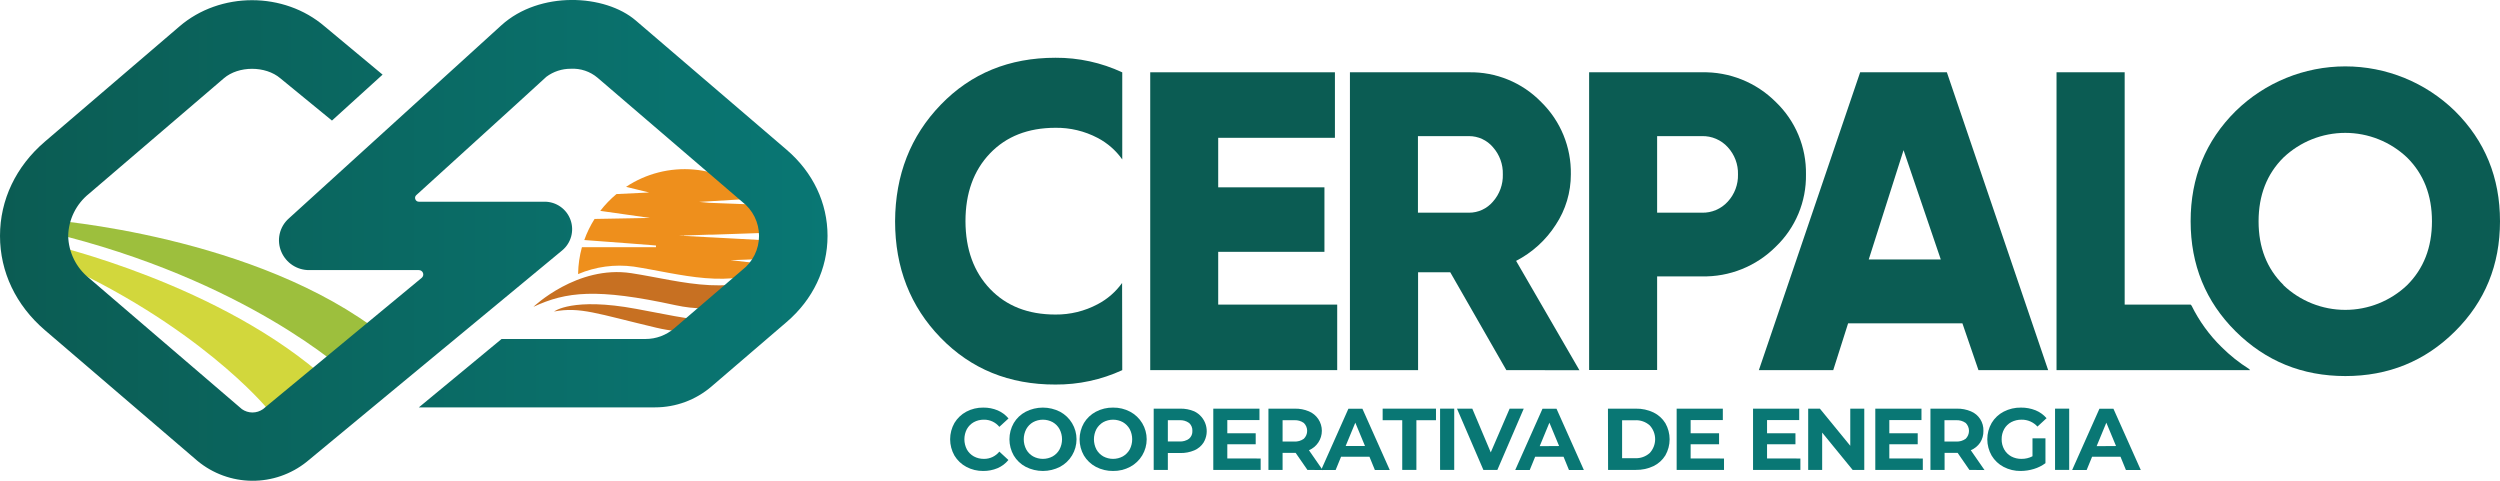 <svg width="260" height="50" viewBox="0 0 260 50" fill="none" xmlns="http://www.w3.org/2000/svg">
<g clip-path="url(#clip0_3661_35)">
<path d="M79.482 29.535C80.987 29.24 82.226 28.969 82.226 28.969C82.226 28.577 82.226 28.189 82.191 27.808L81.464 27.722C80.883 28.409 80.217 29.018 79.482 29.535Z" fill="#EE8F1C"/>
<path d="M65.899 27.725C70.701 28.46 75.966 30.218 80.785 27.622L75.983 27.052L82.034 26.849L82.085 26.815C81.988 26.232 81.844 25.657 81.653 25.098L76.1 24.799L74.042 24.689L73.637 24.669L71.075 24.531C71.08 24.518 71.085 24.506 71.092 24.494L73.647 24.408H74.014L78.473 24.256H78.501L81.306 24.16C80.846 23.125 80.229 22.166 79.478 21.317L76.576 21.2L73.747 21.093L72.718 20.997L73.061 20.977L76.093 20.795L78.799 20.63C76.99 18.908 74.65 17.852 72.164 17.634C69.677 17.416 67.19 18.05 65.11 19.431L67.511 20.019L64.112 20.183C63.488 20.703 62.923 21.289 62.427 21.931L67.61 22.666L61.834 22.77C61.398 23.459 61.039 24.195 60.764 24.964L65.353 25.307L67.624 25.483L68.221 25.531V25.706H67.638H65.123H60.52C60.274 26.602 60.141 27.524 60.122 28.453V28.505C61.943 27.731 63.938 27.462 65.899 27.725ZM71.002 24.511C71.004 24.522 71.004 24.534 71.002 24.545L70.615 24.524L71.002 24.511Z" fill="#EE8F1C"/>
<path d="M55.475 31.912C55.475 31.912 60.026 27.55 65.652 28.409C70.917 29.212 76.731 31.252 81.91 27.44C81.91 27.44 78.446 33.526 70.248 31.74C62.05 29.954 58.881 30.322 55.475 31.912Z" fill="#C77022"/>
<path d="M57.625 32.396C57.625 32.396 59.536 30.888 66.173 32.124C72.81 33.361 73.493 33.742 76.83 32.526C76.83 32.526 74.457 35.552 68.255 34.082C62.053 32.612 60.342 31.891 57.625 32.396Z" fill="#C77022"/>
<path d="M5.029 22.859C5.029 22.859 26.724 24.459 39.919 34.879C39.919 34.879 38.462 37.843 36.098 38.804C36.098 38.804 25.65 29.078 5.094 24.154L5.029 22.859Z" fill="#9DBF3D"/>
<path d="M5.234 26.959L5.145 25.414C5.145 25.414 23.102 29.535 34.246 39.694C34.246 39.694 33.289 41.658 27.749 42.441C27.759 42.428 20.477 33.656 5.234 26.959Z" fill="#D2D73C"/>
<path d="M81.807 15.572L66.125 2.137C62.932 -0.611 56.126 -0.982 52.144 2.628L30.034 22.722C29.555 23.146 29.222 23.711 29.084 24.336C28.946 24.961 29.009 25.614 29.265 26.201C29.508 26.765 29.912 27.245 30.425 27.581C30.939 27.917 31.54 28.094 32.154 28.09H43.562C43.656 28.089 43.749 28.118 43.826 28.172C43.903 28.226 43.962 28.303 43.994 28.392C44.026 28.48 44.03 28.577 44.005 28.668C43.979 28.759 43.927 28.84 43.854 28.9L27.355 42.548C27.033 42.776 26.649 42.898 26.256 42.898C25.862 42.898 25.478 42.776 25.156 42.548L9.261 28.921C8.601 28.392 8.064 27.726 7.689 26.967C7.314 26.209 7.11 25.378 7.09 24.532C7.11 23.686 7.314 22.854 7.689 22.096C8.064 21.338 8.601 20.671 9.261 20.143L23.28 8.143C24.813 6.828 27.612 6.828 29.156 8.143L34.524 12.539L39.789 7.762L33.766 2.748C29.53 -0.889 22.896 -0.889 18.663 2.748L4.658 14.737C1.653 17.313 0 20.788 0 24.532C0 28.275 1.653 31.744 4.658 34.326L20.546 47.94C22.14 49.257 24.138 49.984 26.204 50C28.27 50.017 30.279 49.321 31.893 48.029L45.87 36.462L47.335 35.254L58.466 26.043C58.919 25.668 59.245 25.162 59.401 24.594C59.556 24.026 59.533 23.424 59.334 22.87C59.135 22.317 58.771 21.837 58.29 21.499C57.809 21.16 57.236 20.978 56.648 20.977H43.562C43.482 20.979 43.403 20.956 43.337 20.91C43.271 20.864 43.221 20.799 43.195 20.723C43.164 20.649 43.157 20.567 43.175 20.49C43.194 20.412 43.237 20.342 43.298 20.29L53.739 10.801L56.826 7.982C57.56 7.437 58.451 7.145 59.364 7.151C60.377 7.095 61.372 7.43 62.146 8.085L77.177 20.977C77.725 21.393 78.169 21.931 78.475 22.548C78.781 23.165 78.94 23.845 78.94 24.533C78.94 25.222 78.781 25.901 78.475 26.518C78.169 27.135 77.725 27.673 77.177 28.09L70.104 34.158C69.28 34.866 68.23 35.254 67.144 35.254H52.165L50.871 36.322L50.302 36.795L43.562 42.366H68.135C70.282 42.365 72.359 41.597 73.99 40.199L81.807 33.492C84.552 31.139 86.064 27.959 86.064 24.532C86.064 21.104 84.552 17.924 81.807 15.572Z" fill="url(#paint0_linear_3661_35)"/>
<path d="M123.301 13.305V13.672L123.473 13.569C123.418 13.48 123.356 13.394 123.301 13.305Z" fill="#0B5C53"/>
<path d="M123.301 32.702C123.356 32.612 123.418 32.523 123.473 32.43L123.301 32.331V32.702Z" fill="#0B5C53"/>
<path d="M116.698 29.429C116.036 30.353 115.167 31.11 114.16 31.637C112.807 32.359 111.295 32.728 109.762 32.712C106.927 32.712 104.662 31.825 102.967 30.05C101.273 28.276 100.42 25.929 100.409 23.01C100.409 20.088 101.256 17.739 102.95 15.963C104.645 14.186 106.916 13.295 109.762 13.291C111.291 13.27 112.8 13.631 114.153 14.342C115.172 14.874 116.05 15.642 116.715 16.581V7.525C114.538 6.51 112.164 5.991 109.762 6.007C104.96 6.007 100.987 7.633 97.843 10.887C94.699 14.14 93.114 18.181 93.089 23.01C93.089 27.834 94.668 31.873 97.826 35.126C100.984 38.38 104.963 40.002 109.762 39.992C112.162 40.01 114.535 39.499 116.715 38.495L116.698 29.429Z" fill="#0B5C53"/>
<path d="M100.501 48.554C99.99 48.284 99.562 47.879 99.263 47.383C98.969 46.865 98.814 46.28 98.814 45.685C98.814 45.089 98.969 44.504 99.263 43.986C99.563 43.49 99.99 43.085 100.501 42.812C101.046 42.525 101.653 42.38 102.268 42.39C102.781 42.383 103.29 42.483 103.763 42.681C104.198 42.868 104.582 43.156 104.885 43.52L103.932 44.392C103.738 44.155 103.493 43.965 103.216 43.836C102.938 43.707 102.635 43.642 102.33 43.647C101.962 43.64 101.6 43.729 101.277 43.904C100.973 44.074 100.723 44.325 100.553 44.629C100.384 44.955 100.296 45.317 100.296 45.685C100.296 46.052 100.384 46.415 100.553 46.741C100.723 47.045 100.973 47.296 101.277 47.465C101.6 47.641 101.962 47.729 102.33 47.723C102.636 47.727 102.94 47.661 103.218 47.53C103.495 47.399 103.739 47.207 103.932 46.968L104.875 47.84C104.573 48.209 104.187 48.5 103.75 48.688C103.275 48.887 102.765 48.986 102.251 48.98C101.641 48.988 101.039 48.841 100.501 48.554Z" fill="#097774"/>
<path d="M106.675 48.551C106.159 48.281 105.728 47.873 105.43 47.373C105.136 46.859 104.981 46.277 104.981 45.685C104.981 45.093 105.136 44.511 105.43 43.997C105.728 43.496 106.159 43.089 106.675 42.819C107.228 42.537 107.839 42.39 108.459 42.39C109.079 42.39 109.69 42.537 110.243 42.819C110.761 43.096 111.195 43.509 111.497 44.014C111.8 44.519 111.959 45.096 111.959 45.685C111.959 46.273 111.8 46.851 111.497 47.356C111.195 47.861 110.761 48.274 110.243 48.551C109.69 48.833 109.079 48.98 108.459 48.98C107.839 48.98 107.228 48.833 106.675 48.551ZM109.478 47.466C109.778 47.295 110.025 47.044 110.191 46.741C110.362 46.415 110.452 46.053 110.452 45.685C110.452 45.317 110.362 44.955 110.191 44.629C110.025 44.325 109.778 44.075 109.478 43.904C109.165 43.735 108.816 43.647 108.461 43.647C108.106 43.647 107.756 43.735 107.444 43.904C107.143 44.075 106.896 44.325 106.73 44.629C106.559 44.955 106.47 45.317 106.47 45.685C106.47 46.053 106.559 46.415 106.73 46.741C106.896 47.044 107.143 47.295 107.444 47.466C107.756 47.635 108.106 47.723 108.461 47.723C108.816 47.723 109.165 47.635 109.478 47.466Z" fill="#097774"/>
<path d="M113.971 48.551C113.457 48.279 113.026 47.872 112.726 47.373C112.432 46.859 112.277 46.277 112.277 45.685C112.277 45.093 112.432 44.511 112.726 43.997C113.026 43.498 113.457 43.09 113.971 42.819C114.522 42.528 115.136 42.381 115.758 42.39C116.378 42.38 116.991 42.528 117.539 42.819C118.057 43.096 118.491 43.509 118.793 44.014C119.095 44.519 119.255 45.096 119.255 45.685C119.255 46.273 119.095 46.851 118.793 47.356C118.491 47.861 118.057 48.273 117.539 48.551C116.991 48.842 116.378 48.99 115.758 48.98C115.136 48.989 114.522 48.841 113.971 48.551ZM116.777 47.465C117.076 47.293 117.323 47.043 117.491 46.741C117.66 46.415 117.748 46.052 117.748 45.685C117.748 45.317 117.66 44.955 117.491 44.629C117.323 44.327 117.076 44.077 116.777 43.904C116.464 43.735 116.114 43.647 115.758 43.647C115.403 43.647 115.053 43.735 114.74 43.904C114.441 44.077 114.194 44.327 114.026 44.629C113.857 44.955 113.769 45.317 113.769 45.685C113.769 46.052 113.857 46.415 114.026 46.741C114.194 47.043 114.441 47.293 114.74 47.465C115.053 47.634 115.403 47.723 115.758 47.723C116.114 47.723 116.464 47.634 116.777 47.465Z" fill="#097774"/>
<path d="M124.207 42.781C124.494 42.92 124.75 43.117 124.957 43.361C125.164 43.605 125.317 43.889 125.407 44.196C125.497 44.503 125.522 44.825 125.48 45.142C125.438 45.459 125.33 45.764 125.164 46.037C124.931 46.393 124.598 46.671 124.207 46.837C123.742 47.032 123.242 47.127 122.738 47.115H121.456V48.87H119.984V42.499H122.728C123.235 42.487 123.739 42.584 124.207 42.781ZM123.665 45.625C123.781 45.525 123.872 45.399 123.932 45.258C123.991 45.117 124.017 44.964 124.008 44.811C124.016 44.657 123.989 44.502 123.93 44.36C123.871 44.217 123.78 44.089 123.665 43.987C123.371 43.778 123.015 43.677 122.656 43.702H121.456V45.913H122.656C123.016 45.938 123.373 45.836 123.665 45.625Z" fill="#097774"/>
<path d="M131.108 47.685V48.87H126.182V42.499H130.984V43.684H127.64V45.058H130.593V46.205H127.64V47.678L131.108 47.685Z" fill="#097774"/>
<path d="M135.972 48.87L134.744 47.095H133.389V48.87H131.917V42.5H134.662C135.165 42.489 135.665 42.585 136.13 42.781C136.528 42.948 136.867 43.229 137.106 43.588C137.345 43.948 137.473 44.37 137.473 44.802C137.473 45.234 137.345 45.657 137.106 46.016C136.867 46.376 136.528 46.657 136.13 46.823L137.557 48.884L135.972 48.87ZM135.598 43.987C135.305 43.778 134.948 43.677 134.59 43.702H133.389V45.92H134.59C134.949 45.945 135.306 45.843 135.598 45.632C135.708 45.525 135.795 45.397 135.855 45.256C135.914 45.114 135.945 44.962 135.945 44.809C135.945 44.656 135.914 44.504 135.855 44.363C135.795 44.221 135.708 44.093 135.598 43.987Z" fill="#097774"/>
<path d="M142.424 47.503H139.47L138.908 48.877H137.399L140.235 42.506H141.69L144.533 48.877H142.986L142.424 47.503ZM141.961 46.387L140.952 43.959L139.947 46.387H141.961Z" fill="#097774"/>
<path d="M145.833 43.702H143.796V42.499H149.342V43.702H147.305V48.87H145.833V43.702Z" fill="#097774"/>
<path d="M149.768 42.499H151.239V48.87H149.768V42.499Z" fill="#097774"/>
<path d="M158.47 42.499L155.726 48.87H154.271L151.527 42.499H153.119L155.039 47.05L157.002 42.499H158.47Z" fill="#097774"/>
<path d="M162.61 47.503H159.656L159.094 48.877H157.585L160.421 42.506H161.876L164.719 48.877H163.172L162.61 47.503ZM162.147 46.387L161.138 43.959L160.13 46.401L162.147 46.387Z" fill="#097774"/>
<path d="M167.227 42.5H170.132C170.765 42.489 171.391 42.624 171.964 42.895C172.473 43.141 172.901 43.529 173.198 44.011C173.488 44.521 173.641 45.098 173.641 45.685C173.641 46.272 173.488 46.849 173.198 47.359C172.901 47.841 172.473 48.229 171.964 48.475C171.391 48.746 170.765 48.881 170.132 48.87H167.24L167.227 42.5ZM170.046 47.651C170.603 47.681 171.149 47.489 171.566 47.119C171.932 46.728 172.135 46.212 172.135 45.676C172.135 45.141 171.932 44.625 171.566 44.234C171.147 43.866 170.602 43.676 170.046 43.705H168.698V47.651H170.046Z" fill="#097774"/>
<path d="M179.297 47.685V48.87H174.372V42.499H179.174V43.684H175.826V45.058H178.783V46.205H175.826V47.678L179.297 47.685Z" fill="#097774"/>
<path d="M187.241 47.685V48.87H182.316V42.499H187.118V43.684H183.773V45.058H186.727V46.205H183.773V47.678L187.241 47.685Z" fill="#097774"/>
<path d="M193.885 42.499V48.87H192.675L189.505 44.989V48.87H188.051V42.499H189.268L192.428 46.363V42.499H193.885Z" fill="#097774"/>
<path d="M199.973 47.685V48.87H195.031V42.499H199.833V43.684H196.489V45.058H199.442V46.205H196.489V47.678L199.973 47.685Z" fill="#097774"/>
<path d="M204.817 48.87L203.592 47.095H202.237V48.87H200.766V42.5H203.51C204.014 42.489 204.514 42.585 204.978 42.781C205.376 42.946 205.713 43.229 205.945 43.592C206.177 43.955 206.292 44.38 206.275 44.811C206.285 45.245 206.166 45.672 205.932 46.037C205.691 46.388 205.354 46.661 204.961 46.823L206.388 48.884L204.817 48.87ZM204.433 43.987C204.139 43.779 203.783 43.678 203.424 43.702H202.224V45.92H203.424C203.784 45.944 204.14 45.842 204.433 45.632C204.541 45.524 204.627 45.396 204.686 45.255C204.745 45.114 204.775 44.962 204.775 44.809C204.775 44.656 204.745 44.505 204.686 44.364C204.627 44.222 204.541 44.094 204.433 43.987Z" fill="#097774"/>
<path d="M211.379 45.584H212.727V48.17C212.364 48.438 211.958 48.641 211.526 48.771C211.081 48.907 210.619 48.978 210.154 48.98C209.533 48.99 208.92 48.844 208.37 48.554C207.858 48.285 207.43 47.88 207.132 47.383C206.835 46.867 206.679 46.281 206.679 45.685C206.679 45.089 206.835 44.503 207.132 43.987C207.432 43.487 207.864 43.08 208.381 42.812C208.937 42.525 209.556 42.379 210.181 42.39C210.7 42.384 211.215 42.479 211.698 42.671C212.139 42.85 212.531 43.132 212.843 43.492L211.896 44.364C211.689 44.135 211.435 43.953 211.152 43.829C210.869 43.705 210.562 43.643 210.253 43.647C209.877 43.64 209.504 43.727 209.17 43.901C208.862 44.066 208.608 44.315 208.436 44.618C208.256 44.946 208.165 45.314 208.171 45.687C208.166 46.055 208.257 46.419 208.436 46.741C208.607 47.046 208.86 47.297 209.166 47.466C209.494 47.641 209.861 47.73 210.233 47.723C210.631 47.729 211.025 47.636 211.379 47.452V45.584Z" fill="#097774"/>
<path d="M213.725 42.499H215.196V48.87H213.725V42.499Z" fill="#097774"/>
<path d="M220.534 47.503H217.577L217.014 48.877H215.505L218.342 42.506H219.796L222.64 48.877H221.096L220.534 47.503ZM220.067 46.387L219.059 43.959L218.05 46.401L220.067 46.387Z" fill="#097774"/>
<path d="M126.693 31.678H139.069V38.492H119.624V7.518H138.832V14.332H126.693V19.483H137.742V26.19H126.693V31.678Z" fill="#0B5C53"/>
<path d="M156.659 38.492L150.827 28.316H147.48V38.492H140.393V7.518H152.769C154.165 7.492 155.552 7.753 156.844 8.285C158.136 8.816 159.306 9.607 160.281 10.609C161.28 11.585 162.07 12.756 162.601 14.05C163.132 15.343 163.393 16.732 163.368 18.13C163.374 19.994 162.828 21.819 161.8 23.374C160.778 24.968 159.355 26.264 157.674 27.131L164.26 38.502L156.659 38.492ZM147.466 14.156V22.12H152.769C153.244 22.123 153.713 22.021 154.145 21.822C154.576 21.623 154.959 21.332 155.266 20.97C155.958 20.192 156.326 19.178 156.295 18.137C156.325 17.096 155.957 16.084 155.266 15.307C154.959 14.944 154.576 14.653 154.145 14.455C153.713 14.256 153.244 14.154 152.769 14.156H147.466Z" fill="#0B5C53"/>
<path d="M176.992 7.518C178.416 7.486 179.832 7.743 181.153 8.275C182.475 8.806 183.676 9.6 184.682 10.609C185.695 11.578 186.496 12.746 187.037 14.041C187.577 15.335 187.844 16.727 187.821 18.13C187.844 19.533 187.578 20.926 187.038 22.221C186.497 23.516 185.696 24.685 184.682 25.654C183.676 26.663 182.475 27.457 181.153 27.988C179.832 28.52 178.416 28.777 176.992 28.745H172.341V38.478H165.268V7.518H176.992ZM176.992 22.12C177.498 22.134 178 22.039 178.466 21.84C178.931 21.642 179.348 21.345 179.688 20.97C180.398 20.2 180.779 19.184 180.751 18.137C180.779 17.091 180.397 16.076 179.688 15.307C179.348 14.932 178.931 14.635 178.466 14.437C178 14.238 177.498 14.142 176.992 14.156H172.341V22.12H176.992Z" fill="#0B5C53"/>
<path d="M205.76 38.492L204.09 33.625H192.204L190.657 38.492H182.923L193.456 7.518H202.474L213.008 38.492H205.76ZM194.348 26.987H201.843L197.97 15.616L194.348 26.987Z" fill="#0B5C53"/>
<path d="M231.04 36.091C229.766 34.844 228.713 33.389 227.925 31.788L227.826 31.678H220.966V7.518H213.879V38.492H234.01L233.901 38.372C232.866 37.719 231.907 36.955 231.04 36.091Z" fill="#0B5C53"/>
<path d="M255.315 34.467C252.193 37.565 248.393 39.112 243.913 39.11C239.433 39.108 235.633 37.56 232.511 34.467C229.39 31.369 227.828 27.55 227.826 23.01C227.824 18.47 229.385 14.65 232.511 11.55C235.561 8.571 239.653 6.904 243.913 6.904C248.173 6.904 252.265 8.571 255.315 11.55C258.438 14.645 260 18.465 260 23.01C260 27.555 258.438 31.374 255.315 34.467ZM237.478 29.659C239.214 31.308 241.515 32.227 243.908 32.227C246.301 32.227 248.602 31.308 250.338 29.659C252.059 27.948 252.922 25.737 252.924 23.024C252.926 20.311 252.064 18.098 250.338 16.385C248.601 14.738 246.3 13.819 243.908 13.819C241.516 13.819 239.214 14.738 237.478 16.385C235.754 18.096 234.892 20.308 234.892 23.024C234.892 25.739 235.756 27.945 237.485 29.642L237.478 29.659Z" fill="#0B5C53"/>
</g>
<defs>
<linearGradient id="paint0_linear_3661_35" x1="0" y1="24.999" x2="86.064" y2="24.999" gradientUnits="userSpaceOnUse">
<stop stop-color="#0B5C53"/>
<stop offset="1" stop-color="#097774"/>
</linearGradient>
<clipPath id="clip0_3661_35">
<rect width="260" height="50" fill="white"/>
</clipPath>
</defs>
</svg>
